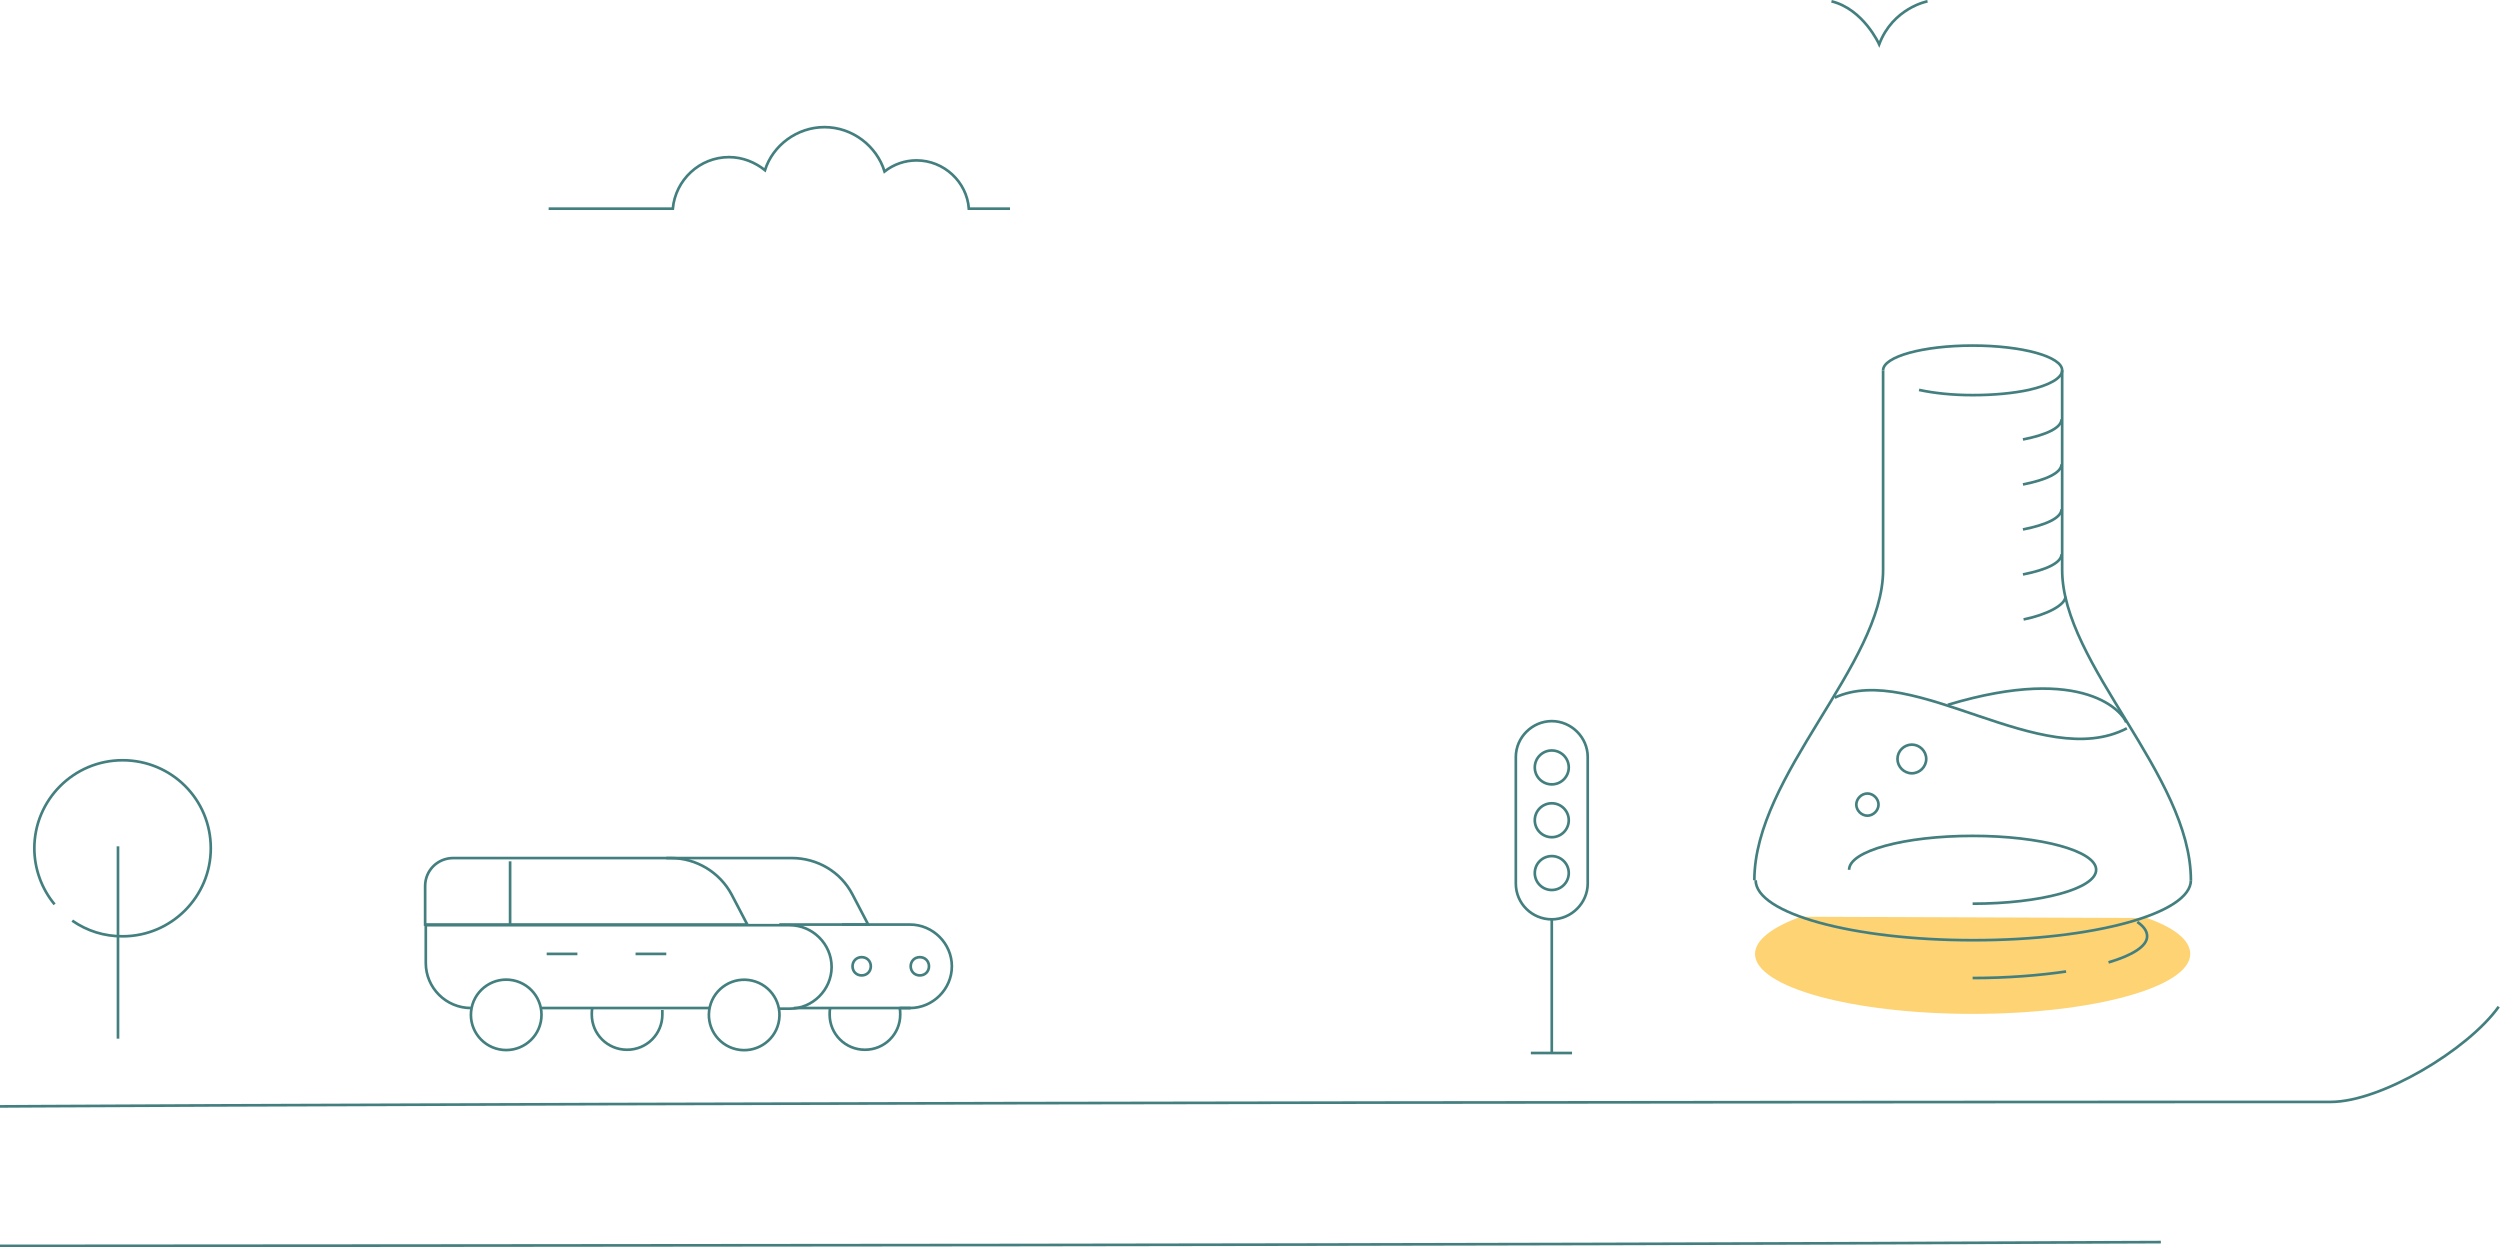 <svg width="465" height="232" viewBox="0 0 465 232" fill="none" xmlns="http://www.w3.org/2000/svg">
<g clip-path="url(#clip0)">
<path d="M10.156 168.209C7.725 165.298 6.388 161.539 6.388 157.779C6.388 148.805 13.681 141.407 22.797 141.407C31.913 141.407 39.206 148.684 39.206 157.779C39.206 166.754 31.913 174.152 22.797 174.152C19.394 174.152 16.233 173.181 13.438 171.241" stroke="#437F7F" stroke-width="0.5" stroke-miterlimit="10"/>
<path d="M21.946 157.416V193.192" stroke="#437F7F" stroke-width="0.5" stroke-miterlimit="10"/>
<path d="M358.521 0.243C358.521 0.243 352.079 1.455 349.527 8.247C349.527 8.247 346.609 1.698 340.653 0.243" stroke="#437F7F" stroke-width="0.5" stroke-miterlimit="10"/>
<path d="M187.863 38.808H180.206C179.841 33.836 175.587 29.834 170.482 29.834C168.294 29.834 166.227 30.561 164.526 31.895C163.067 27.166 158.57 23.649 153.343 23.649C148.238 23.649 143.74 27.044 142.282 31.653C140.458 30.198 138.149 29.227 135.596 29.227C130.127 29.227 125.629 33.472 125.143 38.808H102.048" stroke="#437F7F" stroke-width="0.5" stroke-miterlimit="10"/>
<path d="M399.362 170.756C404.467 172.575 407.385 174.879 407.385 177.426C407.385 183.611 389.274 188.583 366.908 188.583C344.543 188.583 326.432 183.611 326.432 177.426C326.432 174.879 329.592 172.454 334.94 170.513" fill="#FED373"/>
<path d="M407.507 163.722C407.507 169.907 389.396 174.879 367.03 174.879C344.665 174.879 326.554 169.907 326.554 163.722" stroke="#437F7F" stroke-width="0.5" stroke-miterlimit="10"/>
<path d="M350.256 68.885C350.256 66.338 357.67 64.276 366.908 64.276C376.146 64.276 383.561 66.338 383.561 68.885C383.561 70.34 381.13 71.674 377.362 72.523C374.566 73.129 370.92 73.493 366.908 73.493C363.14 73.493 359.737 73.129 356.941 72.523" stroke="#437F7F" stroke-width="0.5" stroke-miterlimit="10"/>
<path d="M343.936 161.781C343.936 158.264 354.267 155.475 366.909 155.475C379.55 155.475 389.882 158.264 389.882 161.781C389.882 165.298 379.55 168.088 366.909 168.088" stroke="#437F7F" stroke-width="0.5" stroke-miterlimit="10"/>
<path d="M383.439 77.98C383.439 79.557 380.643 80.891 376.268 81.74" stroke="#437F7F" stroke-width="0.5" stroke-miterlimit="10"/>
<path d="M383.439 86.348C383.439 87.925 380.643 89.259 376.268 90.108" stroke="#437F7F" stroke-width="0.5" stroke-miterlimit="10"/>
<path d="M383.439 94.716C383.439 96.293 380.643 97.627 376.268 98.476" stroke="#437F7F" stroke-width="0.5" stroke-miterlimit="10"/>
<path d="M383.439 103.084C383.439 104.661 380.643 105.995 376.268 106.844" stroke="#437F7F" stroke-width="0.5" stroke-miterlimit="10"/>
<path d="M384.169 110.967C384.169 112.544 380.644 114.363 376.39 115.212" stroke="#437F7F" stroke-width="0.5" stroke-miterlimit="10"/>
<path d="M384.29 180.7C379.306 181.428 373.35 181.913 366.908 181.913" stroke="#437F7F" stroke-width="0.5" stroke-miterlimit="10"/>
<path d="M397.54 171.484C398.755 172.332 399.363 173.181 399.363 174.152C399.363 175.971 396.689 177.669 392.191 179.003" stroke="#437F7F" stroke-width="0.5" stroke-miterlimit="10"/>
<path d="M350.256 68.885C350.256 68.885 350.256 88.41 350.256 105.995C350.256 123.58 326.311 144.197 326.311 163.722" stroke="#437F7F" stroke-width="0.5" stroke-miterlimit="10"/>
<path d="M383.561 68.885C383.561 68.885 383.561 88.41 383.561 105.995C383.561 123.58 407.506 144.197 407.506 163.722" stroke="#437F7F" stroke-width="0.5" stroke-miterlimit="10"/>
<path d="M341.262 129.765C355.848 122.973 379.793 143.711 395.595 135.465" stroke="#437F7F" stroke-width="0.5" stroke-miterlimit="10"/>
<path d="M395.473 134.373C394.987 132.797 388.059 123.337 362.29 131.099" stroke="#437F7F" stroke-width="0.5" stroke-miterlimit="10"/>
<path d="M358.279 141.165C358.279 142.62 357.063 143.833 355.605 143.833C354.146 143.833 352.931 142.62 352.931 141.165C352.931 139.709 354.146 138.497 355.605 138.497C357.063 138.497 358.279 139.709 358.279 141.165Z" stroke="#437F7F" stroke-width="0.5" stroke-miterlimit="10"/>
<path d="M349.405 149.654C349.405 150.745 348.433 151.716 347.339 151.716C346.245 151.716 345.272 150.745 345.272 149.654C345.272 148.562 346.245 147.592 347.339 147.592C348.433 147.592 349.405 148.562 349.405 149.654Z" stroke="#437F7F" stroke-width="0.5" stroke-miterlimit="10"/>
<path d="M401.915 231.03C259.7 231.636 118.701 231.636 -24 231.757" stroke="#437F7F" stroke-width="0.5" stroke-miterlimit="10"/>
<path d="M288.63 170.998C292.276 170.998 295.315 167.966 295.315 164.328V140.801C295.315 137.163 292.276 134.131 288.63 134.131C284.983 134.131 281.944 137.163 281.944 140.801V164.328C281.944 168.088 284.983 170.998 288.63 170.998Z" stroke="#437F7F" stroke-width="0.5" stroke-miterlimit="10"/>
<path d="M288.63 145.894C290.375 145.894 291.79 144.483 291.79 142.741C291.79 141 290.375 139.588 288.63 139.588C286.885 139.588 285.47 141 285.47 142.741C285.47 144.483 286.885 145.894 288.63 145.894Z" stroke="#437F7F" stroke-width="0.5" stroke-miterlimit="10"/>
<path d="M288.63 155.718C290.375 155.718 291.79 154.306 291.79 152.565C291.79 150.823 290.375 149.411 288.63 149.411C286.885 149.411 285.47 150.823 285.47 152.565C285.47 154.306 286.885 155.718 288.63 155.718Z" stroke="#437F7F" stroke-width="0.5" stroke-miterlimit="10"/>
<path d="M288.63 165.541C290.375 165.541 291.79 164.129 291.79 162.388C291.79 160.646 290.375 159.235 288.63 159.235C286.885 159.235 285.47 160.646 285.47 162.388C285.47 164.129 286.885 165.541 288.63 165.541Z" stroke="#437F7F" stroke-width="0.5" stroke-miterlimit="10"/>
<path d="M288.63 170.998V195.86" stroke="#437F7F" stroke-width="0.5" stroke-miterlimit="10"/>
<path d="M292.398 195.86H284.74" stroke="#437F7F" stroke-width="0.5" stroke-miterlimit="10"/>
<path d="M464.757 187.249C459.044 195.254 442.878 204.956 433.518 204.956C424.159 204.956 130.856 204.956 -24 205.926" stroke="#437F7F" stroke-width="0.5" stroke-miterlimit="10"/>
<path d="M132.072 187.492H100.711" stroke="#437F7F" stroke-width="0.5" stroke-miterlimit="10"/>
<path d="M87.584 187.492C82.965 187.492 79.197 183.732 79.197 179.124V172.09H146.901C151.155 172.09 154.68 175.607 154.68 179.851C154.68 184.096 151.155 187.613 146.901 187.613H144.956" stroke="#437F7F" stroke-width="0.5" stroke-miterlimit="10"/>
<path d="M100.589 190.059C101.307 186.513 99.009 183.058 95.456 182.342C91.903 181.625 88.44 183.919 87.722 187.464C87.004 191.009 89.302 194.464 92.855 195.18C96.409 195.897 99.871 193.604 100.589 190.059Z" stroke="#437F7F" stroke-width="0.5" stroke-miterlimit="10"/>
<path d="M144.811 190.27C145.636 186.748 143.443 183.225 139.913 182.402C136.383 181.579 132.852 183.767 132.027 187.289C131.202 190.811 133.395 194.333 136.925 195.157C140.455 195.98 143.986 193.792 144.811 190.27Z" stroke="#437F7F" stroke-width="0.5" stroke-miterlimit="10"/>
<path d="M124.778 159.599H84.302C81.385 159.599 79.075 161.903 79.075 164.813V171.969H139L136.083 166.39C133.895 162.267 129.519 159.599 124.778 159.599Z" stroke="#437F7F" stroke-width="0.5" stroke-miterlimit="10"/>
<path d="M118.215 177.426H123.928" stroke="#437F7F" stroke-width="0.5" stroke-miterlimit="10"/>
<path d="M101.684 177.426H107.396" stroke="#437F7F" stroke-width="0.5" stroke-miterlimit="10"/>
<path d="M94.877 160.205V171.969" stroke="#437F7F" stroke-width="0.5" stroke-miterlimit="10"/>
<path d="M169.388 187.492H147.63" stroke="#437F7F" stroke-width="0.5" stroke-miterlimit="10"/>
<path d="M156.625 171.969H169.266C173.521 171.969 177.046 175.486 177.046 179.73C177.046 183.975 173.521 187.492 169.266 187.492H167.321" stroke="#437F7F" stroke-width="0.5" stroke-miterlimit="10"/>
<path d="M123.198 187.856C123.198 188.098 123.198 188.462 123.198 188.705C123.198 192.343 120.281 195.254 116.635 195.254C112.988 195.254 110.071 192.343 110.071 188.705C110.071 188.341 110.071 187.856 110.192 187.492" stroke="#437F7F" stroke-width="0.5" stroke-miterlimit="10"/>
<path d="M167.321 187.492C167.443 187.856 167.443 188.341 167.443 188.705C167.443 192.343 164.526 195.254 160.879 195.254C157.233 195.254 154.315 192.343 154.315 188.705C154.315 188.22 154.315 187.856 154.437 187.492" stroke="#437F7F" stroke-width="0.5" stroke-miterlimit="10"/>
<path d="M144.956 171.969H161.487L158.57 166.39C156.382 162.145 152.006 159.599 147.266 159.599H123.928" stroke="#437F7F" stroke-width="0.5" stroke-miterlimit="10"/>
<path d="M161.973 179.73C161.973 180.7 161.243 181.428 160.271 181.428C159.299 181.428 158.569 180.7 158.569 179.73C158.569 178.76 159.299 178.032 160.271 178.032C161.243 178.032 161.973 178.76 161.973 179.73Z" stroke="#437F7F" stroke-width="0.5" stroke-miterlimit="10"/>
<path d="M172.791 179.73C172.791 180.7 172.062 181.428 171.089 181.428C170.117 181.428 169.388 180.7 169.388 179.73C169.388 178.76 170.117 178.032 171.089 178.032C172.062 178.032 172.791 178.76 172.791 179.73Z" stroke="#437F7F" stroke-width="0.5" stroke-miterlimit="10"/>
</g>
<defs>
<clipPath id="clip0">
<rect width="489" height="232" fill="white" transform="translate(-24)"/>
</clipPath>
</defs>
</svg>
